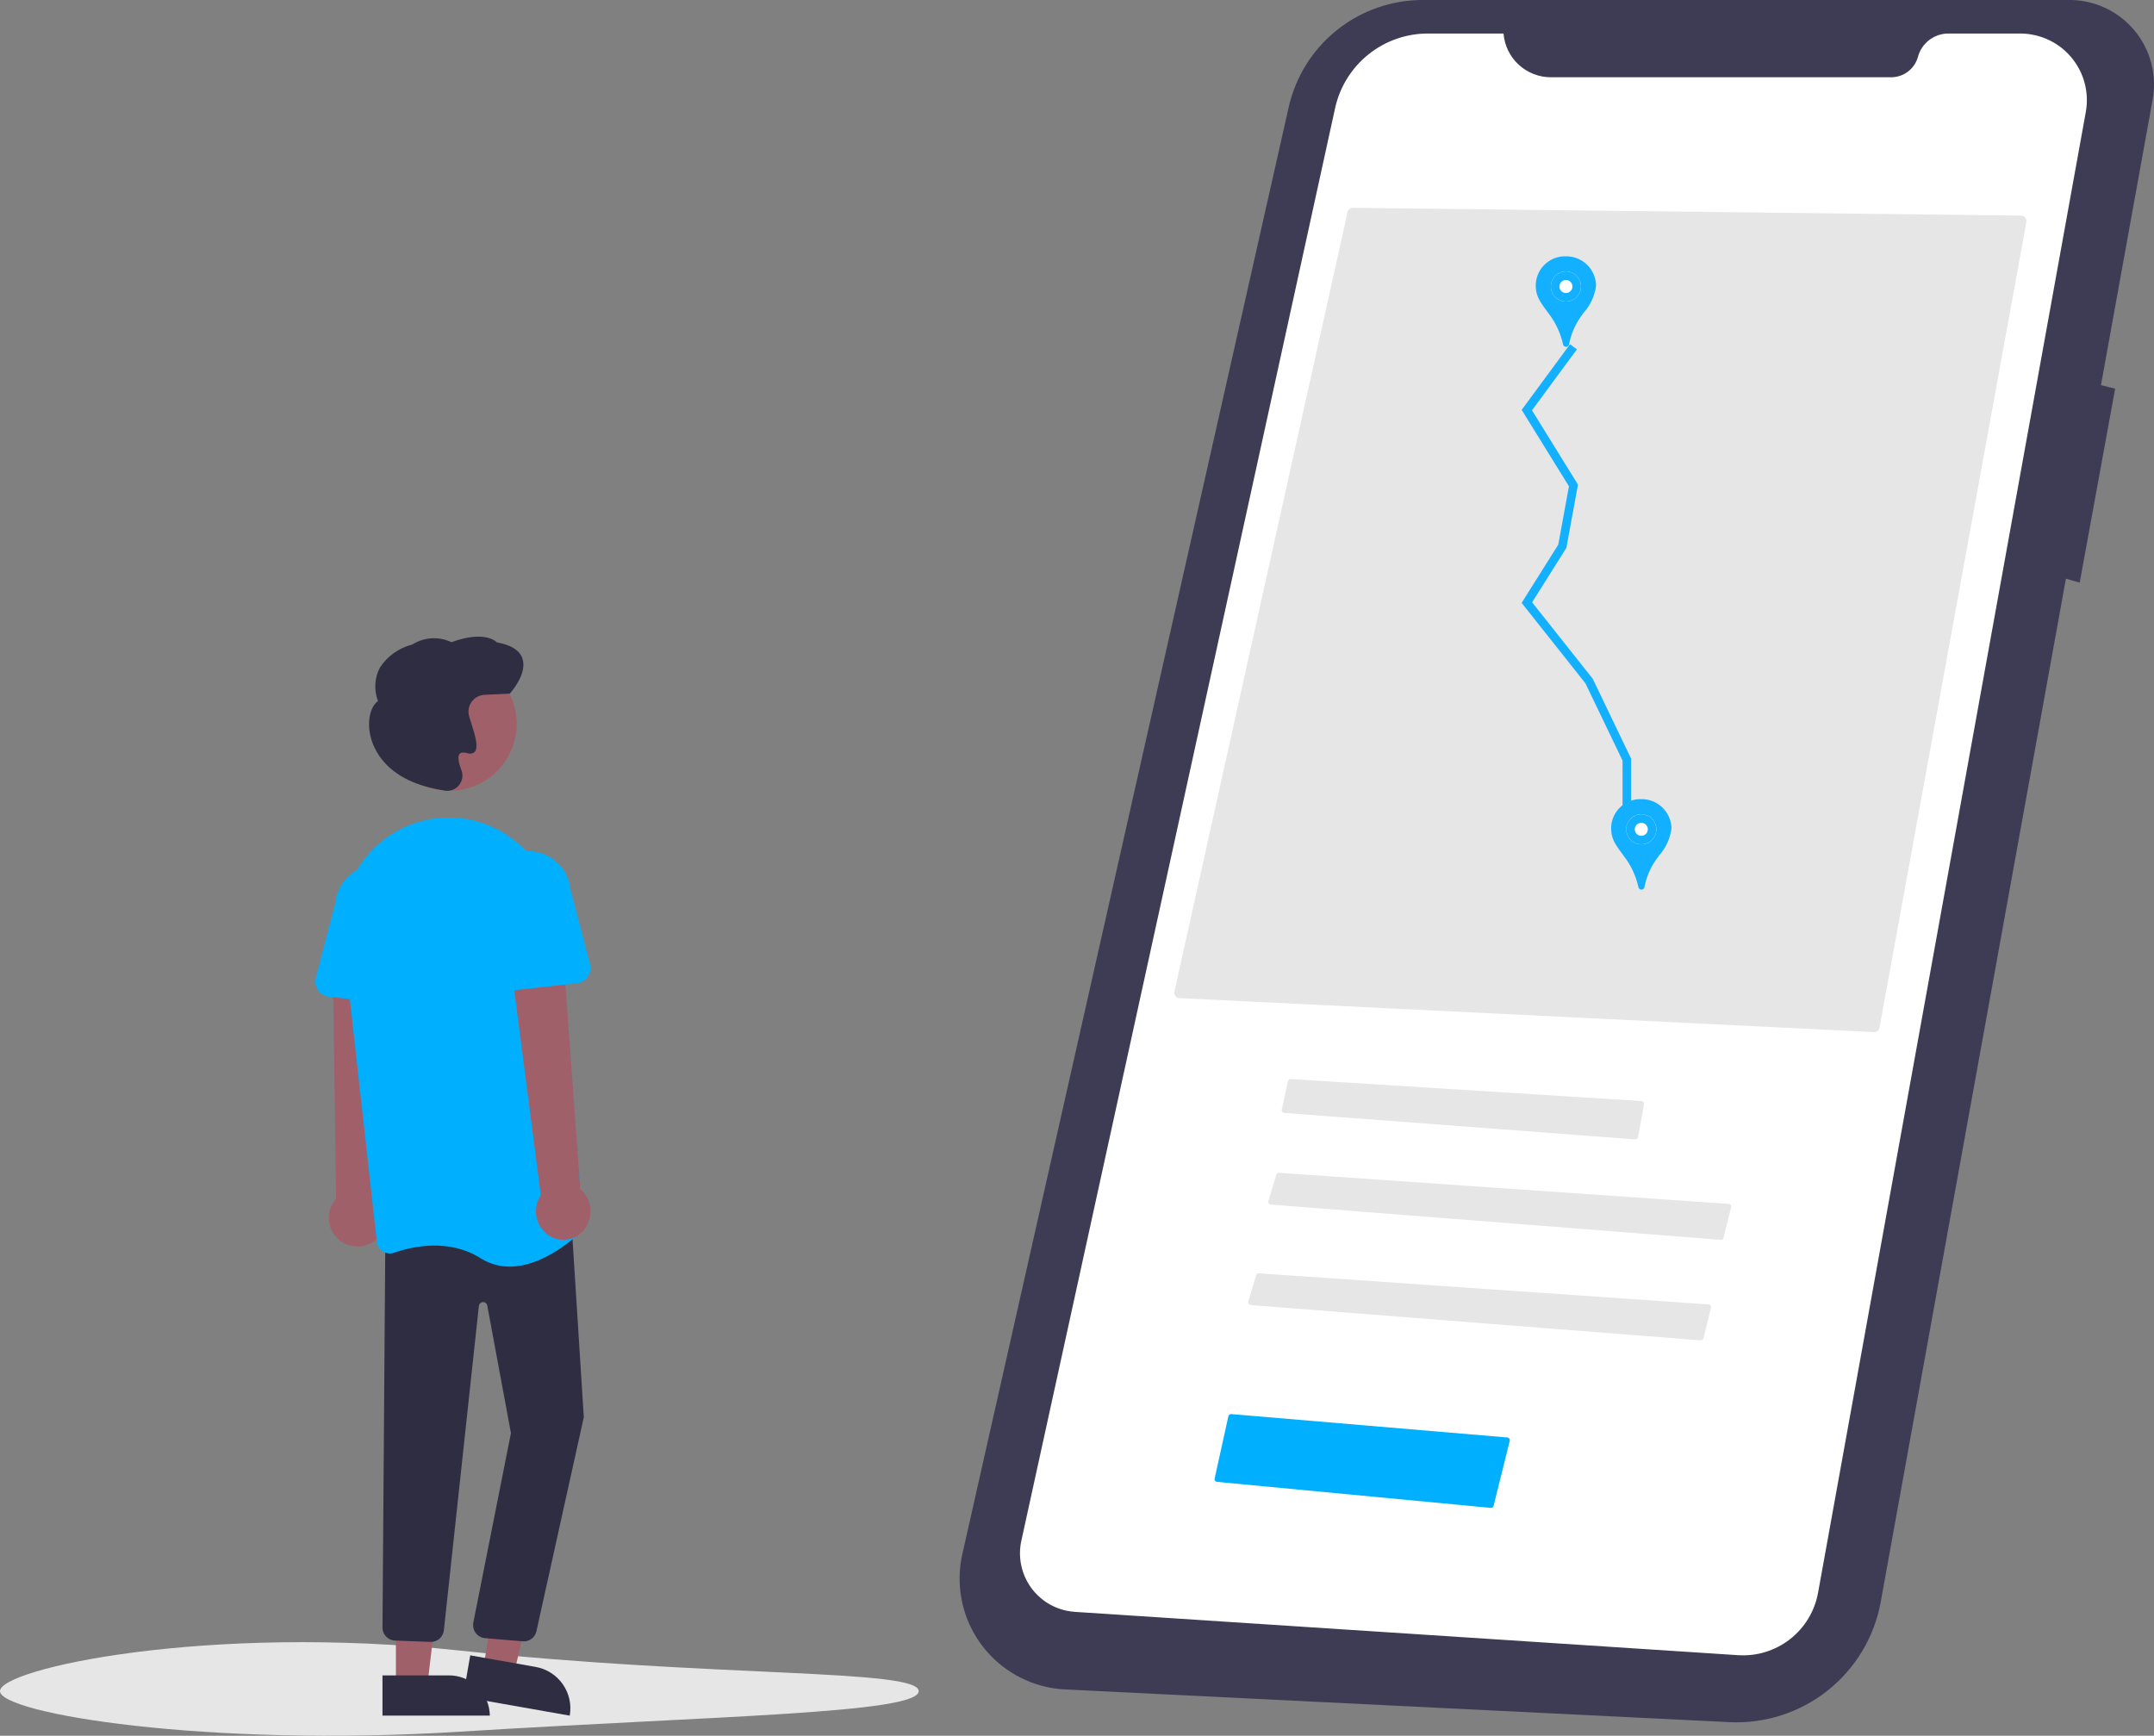 <svg xmlns="http://www.w3.org/2000/svg" xmlns:xlink="http://www.w3.org/1999/xlink" width="251.535" height="202.708" viewBox="0 0 251.535 202.708"><rect x="0" y="0" width="251.535" height="202.708" fill="#808080" stroke="none"/><defs><clipPath id="a"><path d="M280.985-274H205.546A16.038,16.038,0,0,0,189.9-261.494L151.784-92.488A12.956,12.956,0,0,0,161.578-77a12.969,12.969,0,0,0,2.213.3l77.552,3.819a17.121,17.121,0,0,0,17.692-14.049l21.624-119.489,1.609.459,4.139-22.648-1.656-.414,6.036-33.354a9.87,9.87,0,0,0-7.958-11.469,9.889,9.889,0,0,0-1.84-.158Z" transform="translate(-151.464 274)" fill="none" clip-rule="evenodd"/></clipPath><clipPath id="b"><path d="M-708,881.277H475.7V-2166H-708Z" transform="translate(708 2166)" fill="none"/></clipPath><clipPath id="c"><path d="M217.465-268.71h-8.819a11.091,11.091,0,0,0-10.845,8.7L161.156-92.68a6.852,6.852,0,0,0,5.252,8.155,6.939,6.939,0,0,0,1.018.143l77.419,5.056a8.9,8.9,0,0,0,9.349-7.282L285.464-259.56a7.775,7.775,0,0,0-6.3-9.027,7.814,7.814,0,0,0-1.383-.123H269.42A3.68,3.68,0,0,0,265.865-266a3.249,3.249,0,0,1-3.14,2.4H223.006a5.55,5.55,0,0,1-5.541-5.111" transform="translate(-160.997 268.71)" fill="none" clip-rule="evenodd"/></clipPath><clipPath id="e"><path d="M267.069-144.938a.629.629,0,0,0,.641-.513l17.156-94.1a.631.631,0,0,0-.131-.51.62.62,0,0,0-.472-.228L206.21-241.2H206.2a.625.625,0,0,0-.606.488l-20.224,91.045a.629.629,0,0,0,.112.515.618.618,0,0,0,.463.245Z" transform="translate(-185.358 241.205)" fill="none" clip-rule="evenodd"/></clipPath><clipPath id="g"><path d="M203.343-103.676a.317.317,0,0,0-.3.256l-.725,3.3a.332.332,0,0,0,.233.4.334.334,0,0,0,.048.008l40.992,3.087a.319.319,0,0,0,.329-.267l.7-3.812a.331.331,0,0,0-.247-.388l-.041-.005-40.964-2.57Z" transform="translate(-202.305 103.676)" fill="none" clip-rule="evenodd"/></clipPath><clipPath id="i"><path d="M253.025-81.039a.313.313,0,0,0,.33-.235l.891-3.576a.31.31,0,0,0-.229-.375.344.344,0,0,0-.053-.008l-52.516-3.631a.31.31,0,0,0-.322.221l-.926,3.09a.309.309,0,0,0,.212.385.314.314,0,0,0,.063.011Z" transform="translate(-200.187 88.865)" fill="none" clip-rule="evenodd"/></clipPath><clipPath id="k"><path d="M249.848-65.171a.313.313,0,0,0,.33-.235l.891-3.576a.31.31,0,0,0-.229-.375.342.342,0,0,0-.053-.008L198.271-73a.31.31,0,0,0-.322.221l-.926,3.09a.309.309,0,0,0,.212.385.311.311,0,0,0,.063.011Z" transform="translate(-197.009 72.996)" fill="none" clip-rule="evenodd"/></clipPath><clipPath id="m"><path d="M0-3.845H107.283V-14.778H0Z" transform="translate(0 14.778)" fill="none"/></clipPath><clipPath id="n"><rect width="107.414" height="14.087" fill="none" stroke="#12b0ff" stroke-width="1"/></clipPath><clipPath id="o"><path d="M107.283-9.061c0,2.62-24.046,2.9-53.642,4.744C24.072-2.474,0-6.441,0-9.061S24.185-16.952,53.642-13.8c29.6,3.162,53.642,2.124,53.642,4.744" transform="translate(0 14.778)" fill="none" clip-rule="evenodd"/></clipPath><clipPath id="p"><path d="M0-3.9H108.012V-15H0Z" transform="translate(0 15)" fill="none"/></clipPath><clipPath id="q"><path d="M223.965-39.824a.309.309,0,0,0,.333-.238l1.884-7.593a.316.316,0,0,0-.228-.383.38.38,0,0,0-.05-.008L193.66-50.779a.319.319,0,0,0-.332.246l-1.607,7.287a.316.316,0,0,0,.238.377.27.27,0,0,0,.039.006Z" transform="translate(-191.713 50.78)" fill="none" clip-rule="evenodd"/></clipPath><clipPath id="s"><path d="M57.168-89.937a3.315,3.315,0,0,0,.866-4.619,3.32,3.32,0,0,0-.375-.453l1.294-28.768-6.586.736L52.75-94.9a3.331,3.331,0,0,0,.273,4.716,3.362,3.362,0,0,0,4.145.247Z" transform="translate(-51.9 123.776)" fill="none" clip-rule="evenodd"/></clipPath><clipPath id="u"><path d="M76.262-15.709l3.547.682,3.505-14.646L78.667-30.68Z" transform="translate(-76.262 30.68)" fill="none" clip-rule="evenodd"/></clipPath><clipPath id="w"><path d="M85.547-5.651l-12.463-2.2.846-4.841,7.648,1.352a4.913,4.913,0,0,1,3.969,5.692Z" transform="translate(-73.084 12.695)" fill="none" clip-rule="evenodd"/></clipPath><clipPath id="y"><path d="M62.493-13.693h3.717l1.768-14.87H62.492Z" transform="translate(-62.492 28.564)" fill="none" clip-rule="evenodd"/></clipPath><clipPath id="aa"><path d="M72.911-4.826H60.374v-4.7h7.693a4.771,4.771,0,0,1,4.844,4.7" transform="translate(-60.374 9.521)" fill="none" clip-rule="evenodd"/></clipPath><clipPath id="ac"><path d="M76.89-32.49a1.433,1.433,0,0,1-.176-.01l-4.435-.373a1.524,1.524,0,0,1-1.314-1.7c0-.025.006-.05.01-.076l4.4-22.166L72.612-71.7a.5.5,0,0,0-.585-.406.506.506,0,0,0-.4.456L67.547-33.822a1.523,1.523,0,0,1-1.6,1.391l-4.178-.158a1.519,1.519,0,0,1-1.394-1.452l.334-45.714,21.661-2.763,1.513,23.847-.006.025L78.346-33.659A1.507,1.507,0,0,1,76.89-32.49" transform="translate(-60.374 82.517)" fill="none" clip-rule="evenodd"/></clipPath><clipPath id="ae"><path d="M68.21-170.324a7.832,7.832,0,0,1,7.836,7.827,7.831,7.831,0,0,1-7.836,7.827,7.831,7.831,0,0,1-7.836-7.827,7.831,7.831,0,0,1,7.836-7.827" transform="translate(-60.374 170.324)" fill="none" clip-rule="evenodd"/></clipPath><clipPath id="ag"><path d="M73.569-92.5a6.254,6.254,0,0,1-3.386-.973c-3.711-2.33-7.925-1.4-10.107-.645a1.516,1.516,0,0,1-1.316-.151,1.509,1.509,0,0,1-.694-1.113l-3.967-35.6a12.477,12.477,0,0,1,8.5-13.335q.315-.1.641-.188a12.292,12.292,0,0,1,10.283,1.793,12.606,12.606,0,0,1,5.354,9.2l3.341,35.84a1.509,1.509,0,0,1-.476,1.256c-1.171,1.088-4.57,3.92-8.176,3.92" transform="translate(-54.019 144.934)" fill="none" clip-rule="evenodd"/></clipPath><clipPath id="ai"><path d="M60.337-121.1l-8.965-.989a1.791,1.791,0,0,1-1.58-1.978,1.768,1.768,0,0,1,.048-.259l2.282-8.731a4.965,4.965,0,0,1,5.442-4.441,4.974,4.974,0,0,1,4.425,5.463c0,.032-.007.064-.011.1l.339,8.99a1.79,1.79,0,0,1-1.717,1.859,1.782,1.782,0,0,1-.262-.009Z" transform="translate(-49.782 137.529)" fill="none" clip-rule="evenodd"/></clipPath><clipPath id="ak"><path d="M88.828-91.24a3.4,3.4,0,0,0,.285-4.66,3.222,3.222,0,0,0-.4-.4l-2.084-28.532L80.5-123.4l3.595,27.786a3.41,3.41,0,0,0,.8,4.619,3.081,3.081,0,0,0,3.934-.25Z" transform="translate(-80.498 124.834)" fill="none" clip-rule="evenodd"/></clipPath><clipPath id="am"><path d="M76.831-123.691a1.8,1.8,0,0,1-.568-1.383l.339-9.017a4.986,4.986,0,0,1,4.372-5.522,4.967,4.967,0,0,1,5.484,4.4l2.282,8.757a1.8,1.8,0,0,1-1.274,2.195,1.754,1.754,0,0,1-.258.048l-8.964.992a1.774,1.774,0,0,1-1.412-.472Z" transform="translate(-76.262 139.645)" fill="none" clip-rule="evenodd"/></clipPath><clipPath id="ao"><path d="M67.39-155.5a1.8,1.8,0,0,1-.406-.047l-.039-.009c-6.748-1.021-8.24-4.893-8.567-6.509-.339-1.673.047-3.289.919-3.916a4.775,4.775,0,0,1,.227-3.918,6.414,6.414,0,0,1,3.781-2.681,4.726,4.726,0,0,1,4.571-.273c3.662-1.341,5.063-.225,5.315.024,1.637.291,2.635.917,2.966,1.862.622,1.773-1.345,3.979-1.429,4.072l-.044.048-2.931.138a1.975,1.975,0,0,0-1.89,2.059,1.884,1.884,0,0,0,.021.205,9.081,9.081,0,0,0,.3,1.038c.5,1.549.875,2.872.392,3.376a.791.791,0,0,1-.82.141c-.458-.121-.769-.1-.924.076-.241.266-.167.939.207,1.9a1.762,1.762,0,0,1-.327,1.809,1.747,1.747,0,0,1-1.321.609Z" transform="translate(-58.255 173.498)" fill="none" clip-rule="evenodd"/></clipPath></defs><g transform="translate(112.055 0)" clip-path="url(#a)"><g transform="translate(-635.84 -1399.72)" clip-path="url(#b)"><path d="M146.464-279H293.343V-70.459H146.464Z" transform="translate(485.677 1675.021)" fill="#3e3c55"/></g></g><g transform="translate(119.107 3.914)" clip-path="url(#c)"><g transform="translate(-642.892 -1403.634)" clip-path="url(#b)"><path d="M156-273.71h131.99v196.8H156Z" transform="translate(483.197 1673.645)" fill="#fff"/></g></g><g transform="translate(137.13 24.263)" clip-path="url(#e)"><g transform="translate(-660.915 -1423.983)" clip-path="url(#b)"><path d="M180.358-246.2H287.273v103.665H180.358Z" transform="translate(476.858 1666.488)" fill="#e6e6e6"/></g></g><g transform="translate(149.667 126.008)" clip-path="url(#g)"><g transform="translate(-673.453 -1525.728)" clip-path="url(#b)"><path d="M197.305-108.676h49.712v14.442H197.305Z" transform="translate(472.449 1630.704)" fill="#e6e6e6"/></g></g><g transform="translate(148.1 136.965)" clip-path="url(#i)"><g transform="translate(-671.886 -1536.685)" clip-path="url(#b)"><path d="M195.187-93.865h61.466V-78.64H195.187Z" transform="translate(473 1626.851)" fill="#e6e6e6"/></g></g><g transform="translate(145.749 148.705)" clip-path="url(#k)"><g transform="translate(-669.535 -1548.425)" clip-path="url(#b)"><path d="M192.009-78h61.467v15.225H192.009Z" transform="translate(473.827 1622.722)" fill="#e6e6e6"/></g></g><g transform="translate(0 191.776)" clip-path="url(#m)"><g transform="translate(0 -1.599)" style="isolation:isolate"><g transform="translate(0 0)" clip-path="url(#n)"><g transform="translate(0 1.599)" clip-path="url(#o)"><g transform="translate(0 -0.164)" clip-path="url(#p)"><path d="M-5-19.778H109.681V-1.447H-5Z" transform="translate(1.301 16.243)" fill="#e6e6e6"/></g></g></g></g></g><g transform="translate(141.831 165.141)" clip-path="url(#q)"><g transform="translate(-665.617 -1564.861)" clip-path="url(#b)"><path d="M186.713-55.78H228.59v18.355H186.713Z" transform="translate(475.204 1616.942)" fill="#00b0ff"/></g></g><g transform="translate(38.396 111.137)" clip-path="url(#s)"><g transform="translate(-562.182 -1510.857)" clip-path="url(#b)"><path d="M46.9-128.776h14.45v41.835H46.9Z" transform="translate(511.582 1635.935)" fill="#9f606a"/></g></g><g transform="translate(56.419 180.011)" clip-path="url(#u)"><g transform="translate(-580.205 -1579.731)" clip-path="url(#b)"><path d="M71.262-35.68h14.45v23.051H71.262Z" transform="translate(505.244 1611.712)" fill="#9f606a"/></g></g><g transform="translate(54.068 193.316)" clip-path="url(#w)"><g transform="translate(-577.854 -1593.036)" clip-path="url(#b)"><path d="M68.084-17.695H88.02V-3.253H68.084Z" transform="translate(506.071 1607.032)" fill="#2e2d41"/></g></g><g transform="translate(46.232 181.576)" clip-path="url(#y)"><g transform="translate(-570.018 -1581.297)" clip-path="url(#b)"><path d="M57.492-33.564H70.376V-11.3H57.492Z" transform="translate(508.826 1611.161)" fill="#9f606a"/></g></g><g transform="translate(44.665 195.664)" clip-path="url(#aa)"><g transform="translate(-568.451 -1595.384)" clip-path="url(#b)"><path d="M55.374-14.521H75.31V-2.427H55.374Z" transform="translate(509.378 1606.206)" fill="#2e2d41"/></g></g><g transform="translate(44.665 141.661)" clip-path="url(#ac)"><g transform="translate(-568.451 -1541.381)" clip-path="url(#b)"><path d="M55.374-87.517H86.28v57.488H55.374Z" transform="translate(509.378 1625.199)" fill="#2e2d41"/></g></g><g transform="translate(44.665 76.701)" clip-path="url(#ae)"><g transform="translate(-568.451 -1476.421)" clip-path="url(#b)"><path d="M55.374-175.324h23.07v23.051H55.374Z" transform="translate(509.378 1648.046)" fill="#9f606a"/></g></g><g transform="translate(39.964 95.484)" clip-path="url(#ag)"><g transform="translate(-563.749 -1495.204)" clip-path="url(#b)"><path d="M49.019-149.934H84.626V-90.1H49.019Z" transform="translate(511.031 1641.44)" fill="#00b0ff"/></g></g><g transform="translate(36.829 100.963)" clip-path="url(#ai)"><g transform="translate(-560.615 -1500.683)" clip-path="url(#b)"><path d="M44.782-142.529H64.718V-118.7H44.782Z" transform="translate(512.134 1639.513)" fill="#00b0ff"/></g></g><g transform="translate(59.554 110.355)" clip-path="url(#ak)"><g transform="translate(-583.339 -1510.075)" clip-path="url(#b)"><path d="M75.5-129.834H92.3V-88H75.5Z" transform="translate(504.141 1636.21)" fill="#9f606a"/></g></g><g transform="translate(56.419 99.398)" clip-path="url(#am)"><g transform="translate(-580.205 -1499.118)" clip-path="url(#b)"><path d="M71.262-144.645H91.2v23.834H71.262Z" transform="translate(505.244 1640.063)" fill="#00b0ff"/></g></g><g transform="translate(43.098 74.353)" clip-path="url(#ao)"><g transform="translate(-566.883 -1474.073)" clip-path="url(#b)"><path d="M53.255-178.5H78.676v25.4H53.255Z" transform="translate(509.929 1648.872)" fill="#2e2d41"/></g></g><path d="M717.853,276l-5.445,7.391,5.445,8.8-1.3,7.1-4.14,6.582,7.265,9.162,4.408,9.175v7.545l2.091,2.679" transform="translate(-534.111 -235.499)" fill="none" stroke="#12b0ff" stroke-width="1"/><g transform="translate(179.339 29.936)"><g transform="translate(0 0)"><path d="M3.181,10.258a9.209,9.209,0,0,0-1.539-3.4l-.206-.279C.48,5.281,0,4.629,0,3.406A3.421,3.421,0,0,1,3.507,0,3.477,3.477,0,0,1,7.043,3.406,5.856,5.856,0,0,1,5.613,6.561c-.074.1-.146.2-.214.3a8.22,8.22,0,0,0-1.5,3.374.379.379,0,0,1-.36.333A.371.371,0,0,1,3.181,10.258Z" fill="#12b0ff"/></g><g transform="translate(1.761 1.761)" fill="#fff" stroke="#12b0ff" stroke-width="1"><circle cx="1.761" cy="1.761" r="1.761" stroke="none"/><circle cx="1.761" cy="1.761" r="1.261" fill="none"/></g></g><g transform="translate(188.143 93.328)"><g transform="translate(0 0)"><path d="M3.181,10.258a9.209,9.209,0,0,0-1.539-3.4l-.206-.279C.48,5.281,0,4.629,0,3.406A3.421,3.421,0,0,1,3.507,0,3.477,3.477,0,0,1,7.043,3.406,5.856,5.856,0,0,1,5.613,6.561c-.074.1-.146.2-.214.3a8.22,8.22,0,0,0-1.5,3.374.379.379,0,0,1-.36.333A.371.371,0,0,1,3.181,10.258Z" fill="#12b0ff"/></g><g transform="translate(1.761 1.761)" fill="#fff" stroke="#12b0ff" stroke-width="1"><circle cx="1.761" cy="1.761" r="1.761" stroke="none"/><circle cx="1.761" cy="1.761" r="1.261" fill="none"/></g></g></svg>